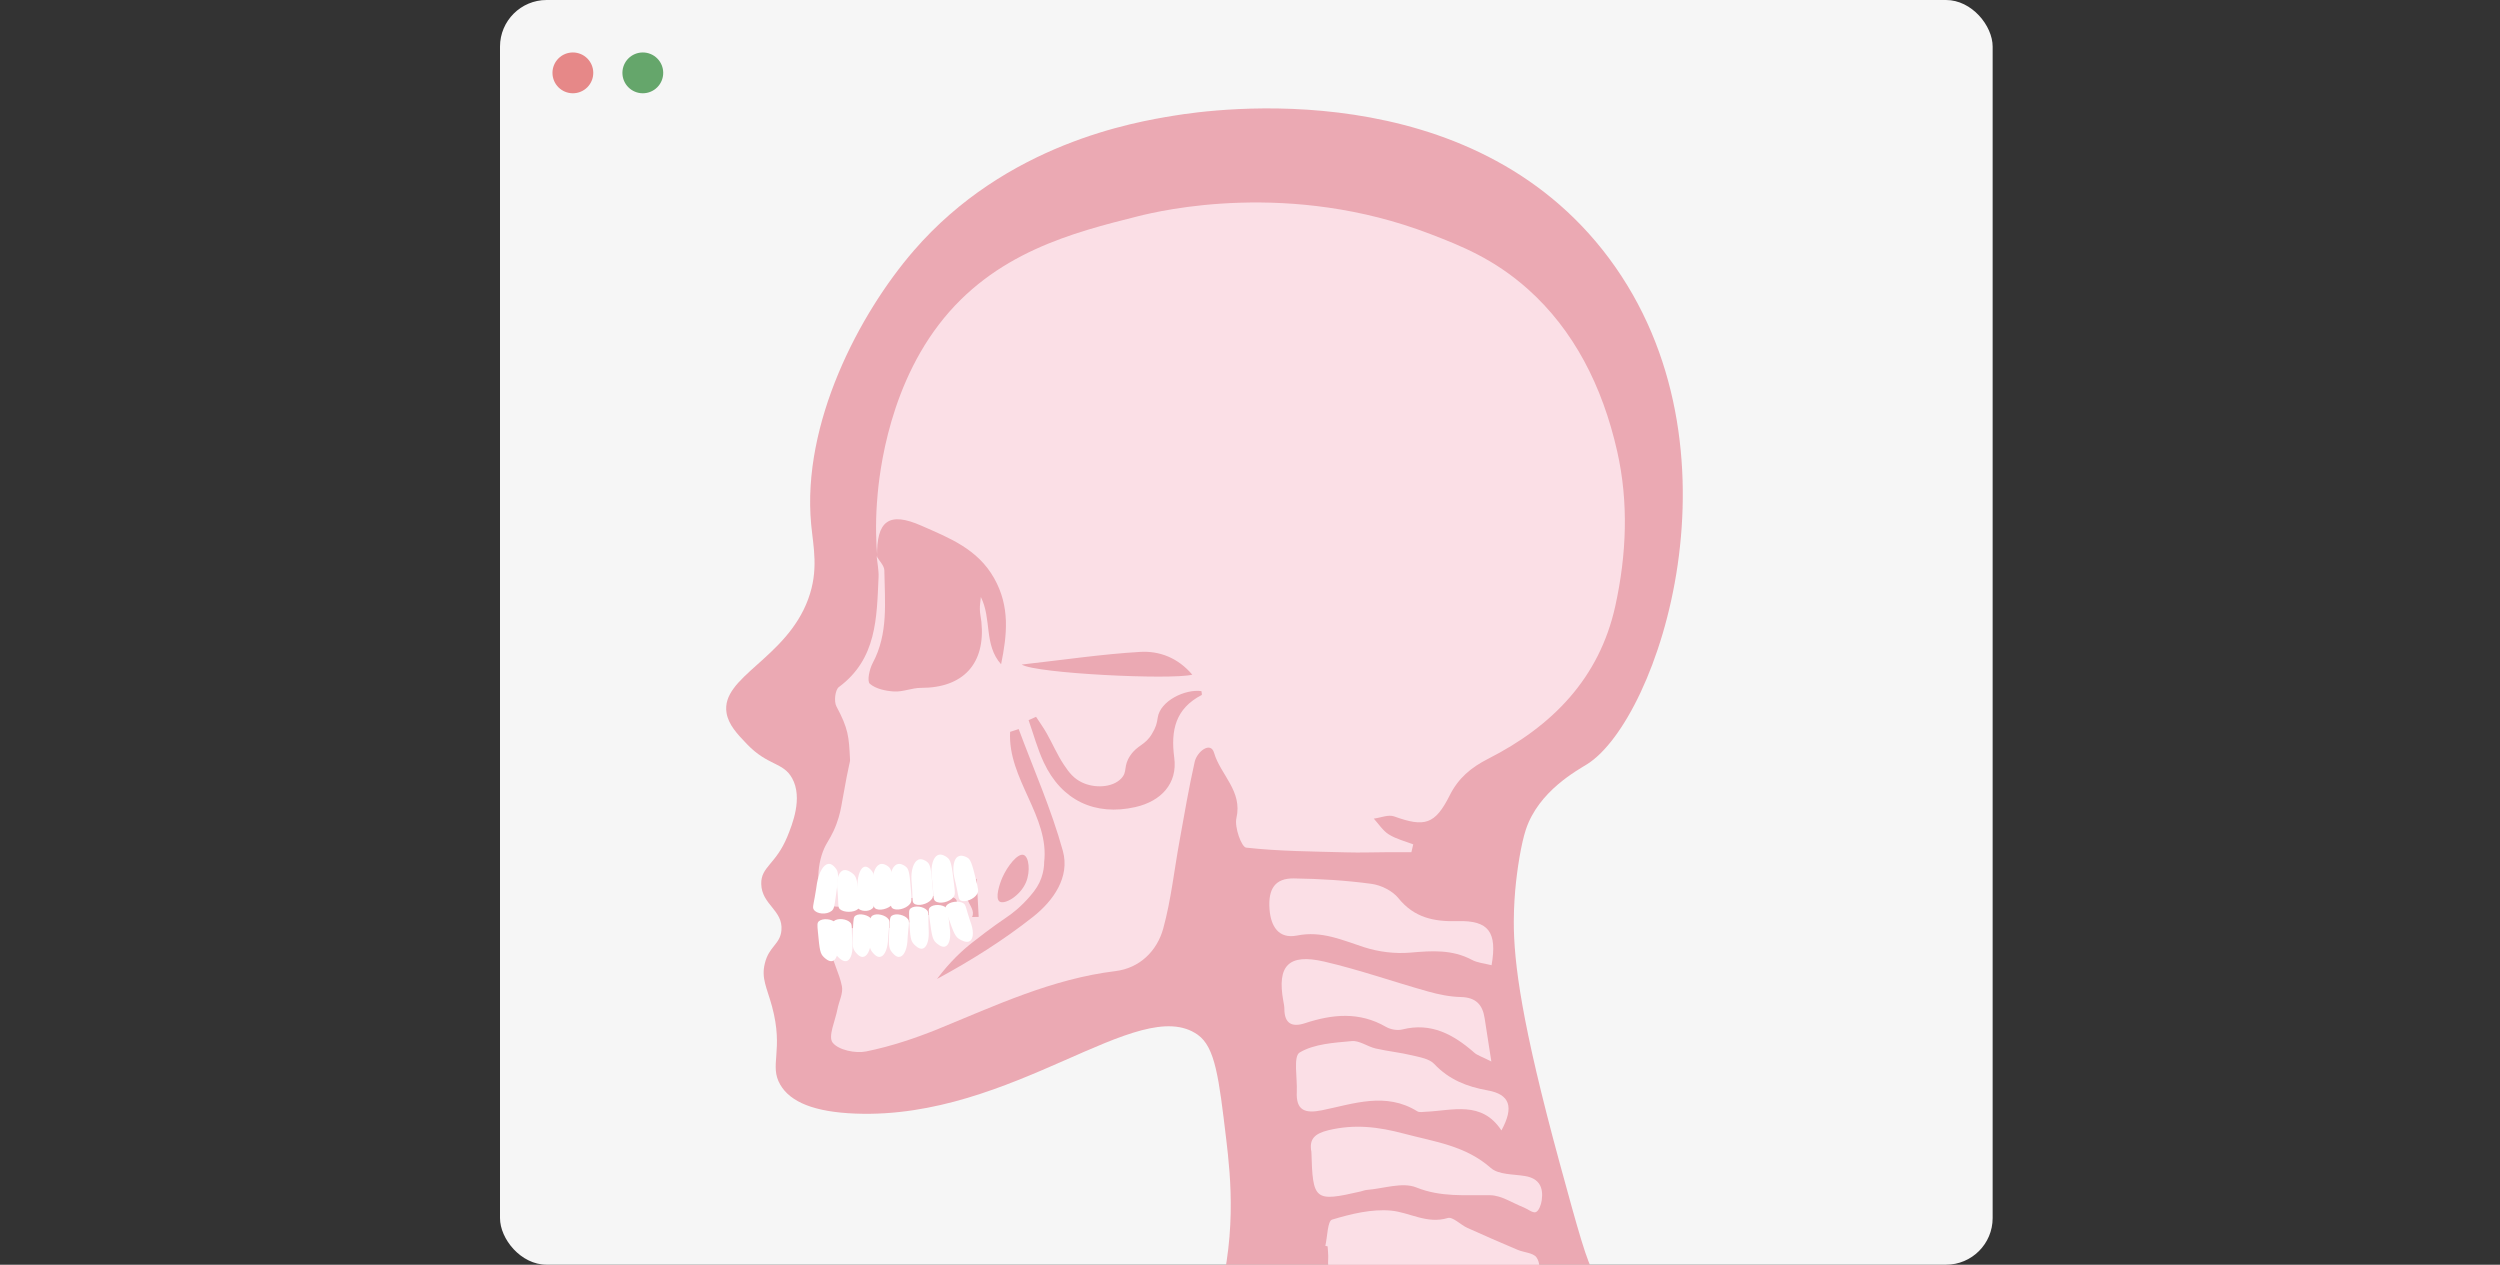 <svg fill="none" height="172" viewBox="0 0 340 172" width="340" xmlns="http://www.w3.org/2000/svg" xmlns:xlink="http://www.w3.org/1999/xlink"><rect x="0" y="0" width="340" height="172" fill="#333333" stroke="none"/><clipPath id="a"><rect height="172" rx="6.342" width="203" x="68"/></clipPath><g clip-path="url(#a)"><rect fill="#f6f6f6" height="172" rx="6.342" width="203" x="68"/><path d="m216.849 173.191c-.98-1.295-2.243-5.909-4.746-15.069-5.173-18.982-6.236-27.214-6.227-32.806 0-2.123.192-4.221.192-4.221.26-2.95.821-6.352 1.44-8.249 1.741-5.291 7.031-8.082 8.395-8.952 9.65-6.151 22.071-43.094 2.913-68.787-18.849-25.275-53.785-20.26-59.184-19.374-5.381.878-22.782 3.795-35.379 18.379-7.407 8.575-15.216 23.478-13.936 37.185.293 3.109 1.055 6.21-.401 10.18-2.988 8.124-11.902 10.573-11.107 15.471.259 1.621 1.49 2.909 2.77 4.246 2.854 2.984 4.93 2.432 6.152 4.647 1.49 2.691 0 6.327-.644 7.915-1.574 3.836-3.608 4.095-3.558 6.461.059 2.825 2.98 3.56 2.746 6.293-.168 1.939-1.691 2.165-2.26 4.522-.502 2.039.284 3.293.971 5.809 1.649 6.085-.436 8.007 1.138 10.69 1.364 2.34 4.603 3.711 10.27 3.92 21.418.802 38.468-16.39 46.486-10.732 2.394 1.688 2.888 5.867 3.884 14.209.619 5.224 1.54 13.765-1.616 23.895-.393 1.279-6.587 20.528-17.376 26.019-.611.309-1.757.844-1.941 1.831-.695 3.752 13.257 9.778 20.807 12.161 33.078 10.472 65.586-10.189 69.746-12.922 6.897-4.522 18.832-13.732 17.25-17.009-.602-1.253-2.913-1.078-5.608-1.187-12.73-.518-25.519-7.054-31.152-14.534z" fill="#eba9b3"/><path d="m202.823 144.364c-1.331-.677-1.9-.836-2.302-1.187-2.821-2.466-5.851-4.171-9.818-3.168-.678.167-1.599 0-2.218-.359-3.607-2.09-7.282-1.722-11.015-.493-1.749.576-2.787.058-2.795-1.931 0-.376-.084-.752-.151-1.128-.854-4.765.712-6.445 5.558-5.325 4.771 1.104 9.416 2.75 14.136 4.071 1.448.409 2.972.719 4.47.752 2.017.05 2.946 1.028 3.222 2.884.26 1.721.536 3.443.913 5.884z" fill="#fbdfe6"/><path d="m119.307 75.744c-.15-1.797-.259-4.346-.042-7.372.168-2.324 1.03-14.56 8.412-24.222 7.491-9.812 18.296-12.529 27.11-14.744 3.105-.777 20.623-4.931 39.74 2.424 4.126 1.588 8.646 3.36 13.3 7.522 6.16 5.516 10.085 13.064 12.111 22.032 1.573 6.954 1.272 14.05-.251 21.004-2.16 9.854-8.579 16.373-17.292 20.803-2.336 1.187-4.06 2.633-5.232 4.973-1.992 3.97-3.406 4.371-7.557 2.867-.787-.284-1.842.184-2.771.301.67.735 1.23 1.638 2.042 2.148.996.627 2.21.919 3.323 1.354l-.251 1.061c-1.013 0-2.025 0-3.038 0-1.942.009-3.875.084-5.817.025-4.545-.125-9.115-.142-13.618-.643-.628-.067-1.615-2.792-1.322-4.029.853-3.677-2.168-5.876-3.039-8.859-.468-1.614-2.318-.176-2.636 1.211-.795 3.528-1.398 7.088-2.042 10.649-.737 4.011-1.164 8.107-2.235 12.019-.846 3.092-3.231 5.399-6.495 5.8-8.579 1.045-16.254 4.655-24.105 7.865-3.164 1.287-6.453 2.374-9.793 3.059-1.456.301-3.783-.184-4.57-1.195-.653-.844.36-2.984.653-4.547.201-1.061.812-2.19.603-3.151-.402-1.889-.971-2.549-2.009-6.218-.385-1.371-.461-2.006-.126-2.316.444-.409 1.314.051 2.427.385 3.859 1.17 7.575-.05 8.245-.268 1.172-.384 1.213-.601 2.854-1.128 1.548-.493 2.879-.735 3.775-.861.284-.359.586-.844.435-1.237-.368-.936-3.122-.652-6.144-.326-8.98.978-10.395 1.722-11.533.652-1.641-1.554-1.331-5.6-.092-7.881.335-.619.904-1.405 1.439-2.859.452-1.212.611-2.148.779-3.109.996-5.684 1.088-5.132 1.054-5.7-.15-3.068-.217-4.121-1.849-7.171-.352-.66-.176-2.24.334-2.624 5.165-3.82 5.148-9.419 5.399-14.944.042-.945-.167-1.897-.26-2.842.369.643 1.038 1.279 1.047 1.922.058 4.263.569 8.575-1.582 12.596-.444.828-.795 2.466-.394 2.817.812.702 2.16.986 3.307 1.053 1.205.067 2.435-.493 3.649-.493 5.733.017 8.796-3.276 8.219-8.977-.059-.568-.201-1.128-.209-1.697-.017-.56.083-1.12.134-1.68 1.498 2.967.393 6.511 2.753 9.144.821-4.012 1.231-7.84-.945-11.701-2.252-4.003-6.127-5.483-9.877-7.138-4.453-1.972-6.135-.669-6.043 4.246zm21.603 21.739-1.021.46c.678 1.922 1.205 3.912 2.067 5.75 2.41 5.157 6.964 7.314 12.454 6.068 3.516-.794 5.75-3.218 5.29-6.694-.502-3.795.176-6.695 3.733-8.551.059-.033-.017-.343-.042-.526-2.226-.301-5.608 1.329-5.942 3.611-.118.786-.218 1.262-.796 2.223-.945 1.571-1.941 1.471-2.921 2.908-1.029 1.505-.334 2.173-1.238 3.134-1.222 1.288-3.675 1.354-5.365.535-1.08-.526-1.708-1.278-2.461-2.423-.887-1.338-1.524-2.842-2.319-4.246-.435-.777-.962-1.496-1.448-2.248zm1.096 19.834c-.008.502-.084 1.245-.385 2.09-.301.852-.753 1.579-1.532 2.474-1.238 1.437-2.402 2.357-3.356 2.983 0 0-1.942 1.296-4.561 3.369-1.273 1.003-2.98 2.557-4.738 4.906 4.62-2.499 9.031-5.266 13.091-8.475 2.737-2.173 5.005-5.374 4.026-8.935-1.557-5.65-3.959-11.058-6.01-16.574l-1.163.376c-.36 6.402 5.407 11.492 4.62 17.794zm-3.055-26.938c1.883 1.212 20.289 2.106 23.201 1.379-1.958-2.315-4.486-3.251-7.072-3.101-5.164.301-10.312 1.07-16.129 1.722zm-6.763 34.335.913-.017c-.084-1.563-.168-3.126-.277-5.199-3.356 2.148.185 3.653-.627 5.224z" fill="#fbdfe6"/><g fill="#fff"><path d="m112.62 117.493c-.636.108-1.256 1.145-1.515 2.649-.059.435-.159 1.087-.301 1.881-.21 1.145-.31 1.412-.126 1.688.393.61 1.733.727 2.419.176.318-.26.368-.552.544-1.772.418-2.901.452-3.444.042-3.987-.126-.159-.544-.727-1.063-.635z"/><path d="m114.754 118.337c-.602.134-.987 1.045-.904 2.315.042.368.092.911.126 1.588.05.961.017 1.195.259 1.413.536.476 1.892.476 2.453-.025.259-.234.242-.485.142-1.513-.243-2.441-.335-2.9-.871-3.318-.159-.126-.703-.56-1.205-.452z"/><path d="m117.584 117.878c-.519.108-.921 1.044-.979 2.39 0 .385-.017.97-.059 1.672-.058 1.019-.109 1.253.076 1.504.393.535 1.515.602 2.033.1.243-.234.252-.501.268-1.588.042-2.582.017-3.067-.385-3.543-.117-.142-.527-.627-.954-.535z"/><path d="m119.584 117.576c-.594.285-.971 1.363-.904 2.742.034.393.075.986.1 1.713.034 1.045 0 1.304.235 1.496.51.41 1.833.109 2.385-.568.26-.318.243-.593.151-1.697-.209-2.624-.293-3.109-.804-3.46-.15-.109-.678-.468-1.163-.234z"/><path d="m121.935 117.568c-.594.284-.979 1.362-.912 2.733.034.393.075.986.101 1.714.033 1.044 0 1.303.234 1.496.511.409 1.833.117 2.385-.56.26-.318.243-.585.159-1.689-.2-2.624-.284-3.109-.795-3.46-.15-.109-.678-.468-1.163-.234z"/><path d="m124.847 116.941c-.585.284-.962 1.371-.887 2.741.034.393.084.987.117 1.714.042 1.044 0 1.304.243 1.496.511.401 1.833.1 2.377-.585.251-.318.235-.594.142-1.697-.226-2.624-.318-3.101-.828-3.452-.151-.1-.678-.46-1.164-.226z"/><path d="m127.534 116.297c-.611.284-.962 1.421-.828 2.867.05.418.125 1.036.184 1.805.083 1.104.058 1.379.309 1.58.553.443 1.925.159 2.47-.543.251-.326.226-.619.083-1.78-.335-2.775-.443-3.285-.996-3.661-.167-.117-.728-.502-1.23-.268z"/><path d="m130.247 116.506c-.545.368-.745 1.488-.461 2.834.092.384.235.961.377 1.671.201 1.028.209 1.288.477 1.446.569.326 1.833-.15 2.268-.902.201-.351.142-.619-.117-1.689-.628-2.557-.787-3.025-1.348-3.293-.167-.083-.745-.359-1.188-.058z"/><path d="m128.464 128.75c.552-.108.87-.986.736-2.256-.05-.368-.117-.912-.176-1.58-.083-.961-.058-1.187-.293-1.421-.51-.502-1.757-.568-2.251-.092-.226.217-.201.476-.067 1.496.318 2.441.418 2.892.921 3.343.15.134.669.594 1.121.51z"/><path d="m125.393 129.027c.56-.059.945-.92.92-2.19-.016-.368-.042-.919-.05-1.588 0-.961.034-1.187-.176-1.438-.46-.543-1.699-.71-2.234-.275-.252.2-.243.451-.193 1.487.117 2.458.184 2.917.653 3.41.142.143.619.644 1.08.594z"/><path d="m122.271 130.138c.56 0 1.029-.819 1.138-2.081.017-.368.05-.919.117-1.588.092-.961.159-1.178-.025-1.446-.41-.585-1.624-.877-2.193-.501-.268.175-.284.426-.343 1.462-.134 2.458-.117 2.926.293 3.461.125.158.544.71 1.013.702z"/><path d="m119.616 130.138c.561 0 1.029-.819 1.138-2.081.017-.368.05-.919.117-1.588.092-.961.159-1.178-.025-1.446-.41-.585-1.623-.877-2.193-.501-.267.175-.284.426-.343 1.462-.134 2.458-.117 2.926.293 3.461.126.158.544.71 1.013.702z"/><path d="m117.324 130.138c.561 0 1.03-.819 1.139-2.081.016-.368.05-.919.117-1.588.092-.961.159-1.178-.025-1.446-.41-.585-1.624-.877-2.193-.501-.268.175-.285.426-.343 1.462-.134 2.458-.117 2.926.293 3.461.125.158.544.71 1.012.702z"/><path d="m115.055 130.723c.561-.066.929-.936.879-2.206-.025-.368-.058-.92-.075-1.588-.025-.961.017-1.187-.201-1.438-.477-.535-1.716-.677-2.235-.234-.242.209-.234.46-.167 1.488.167 2.449.234 2.917.711 3.393.143.142.628.636 1.088.577z"/><path d="m131.786 128.049c.545-.209.695-1.128.31-2.349-.125-.351-.301-.869-.494-1.512-.276-.928-.293-1.154-.577-1.338-.62-.401-1.908-.234-2.327.326-.192.259-.117.502.226 1.48.812 2.323 1.004 2.758 1.607 3.1.184.101.804.46 1.255.293z"/><path d="m113.147 130.715c.552-.084.904-.953.82-2.223-.033-.368-.084-.92-.117-1.588-.042-.962-.017-1.187-.243-1.43-.485-.518-1.732-.635-2.243-.183-.234.209-.226.468-.125 1.496.226 2.449.309 2.908.795 3.376.142.142.644.619 1.105.552z"/></g><path d="m178.34 156.609c-.302-1.655.401-2.433 2.335-2.901 3.549-.852 6.763-.468 10.303.477 4.16 1.103 8.328 1.621 11.768 4.655 1.055.936 3.063.836 4.662 1.103 1.95.326 2.511 1.563 2.268 3.294-.084.593-.376 1.437-.803 1.613-.402.167-1.097-.427-1.674-.652-1.498-.585-3.005-1.622-4.52-1.647-3.398-.058-6.679.301-10.069-1.061-1.891-.761-4.469.167-6.738.342-.284.025-.552.142-.828.209-6.278 1.438-6.512 1.254-6.696-5.441z" fill="#fbdfe6"/><path d="m202.847 131.267c-.912-.234-1.892-.31-2.687-.736-2.678-1.421-5.44-1.229-8.336-.978-2.076.184-4.327-.092-6.311-.735-2.988-.97-5.775-2.257-9.106-1.588-2.528.501-3.574-1.262-3.75-3.561-.218-2.817.778-4.246 3.323-4.204 3.515.05 7.047.267 10.529.736 1.306.175 2.854.936 3.666 1.939 2.168 2.691 4.88 3.226 8.094 3.134 4.193-.117 5.373 1.504 4.586 5.993z" fill="#fbdfe6"/><path d="m180.247 169.43c.285-1.237.301-3.385.912-3.56 2.578-.778 5.374-1.463 8.002-1.229 2.544.234 4.896 1.864 7.725 1.011.695-.209 1.741.92 2.67 1.338 2.269 1.028 4.562 2.022 6.855 2.992.854.359 2.084.393 2.545 1.011.527.702.435 1.897.452 2.884 0 .108-1.356.535-1.632.301-2.47-2.148-5.257-.953-7.927-.911-.945.016-2.134.493-2.787.083-3.85-2.415-7.524-.585-11.249.209-.561.117-1.13.176-1.682.334-2.394.686-3.666-.033-3.499-2.683.034-.568-.05-1.136-.075-1.705l-.318-.075z" fill="#fbdfe6"/><path d="m204.185 153.724c-2.686-4.07-6.62-2.682-10.303-2.524-.377.017-.845.109-1.121-.058-4.303-2.675-8.68-1.02-12.99-.142-2.327.468-3.532 0-3.407-2.533.084-1.847-.494-4.797.385-5.324 1.975-1.178 4.662-1.329 7.089-1.554 1.038-.101 2.135.743 3.239 1.003 1.641.376 3.323.543 4.964.936 1.054.25 2.343.459 3.013 1.17 2.017 2.139 4.453 3.092 7.257 3.594 3.004.535 3.64 2.223 1.883 5.449z" fill="#fbdfe6"/><path d="m139.544 119.975c-.778 1.864-2.921 3.101-3.607 2.633-.636-.443 0-2.391.393-3.285.662-1.496 2.076-3.335 2.888-3.051.728.26.937 2.232.326 3.703z" fill="#eba9b3"/><circle cx="77.91" cy="9.91" fill="#e68888" r="2.775"/><circle cx="87.423" cy="9.91" fill="#65a66b" r="2.775"/></g></svg>
